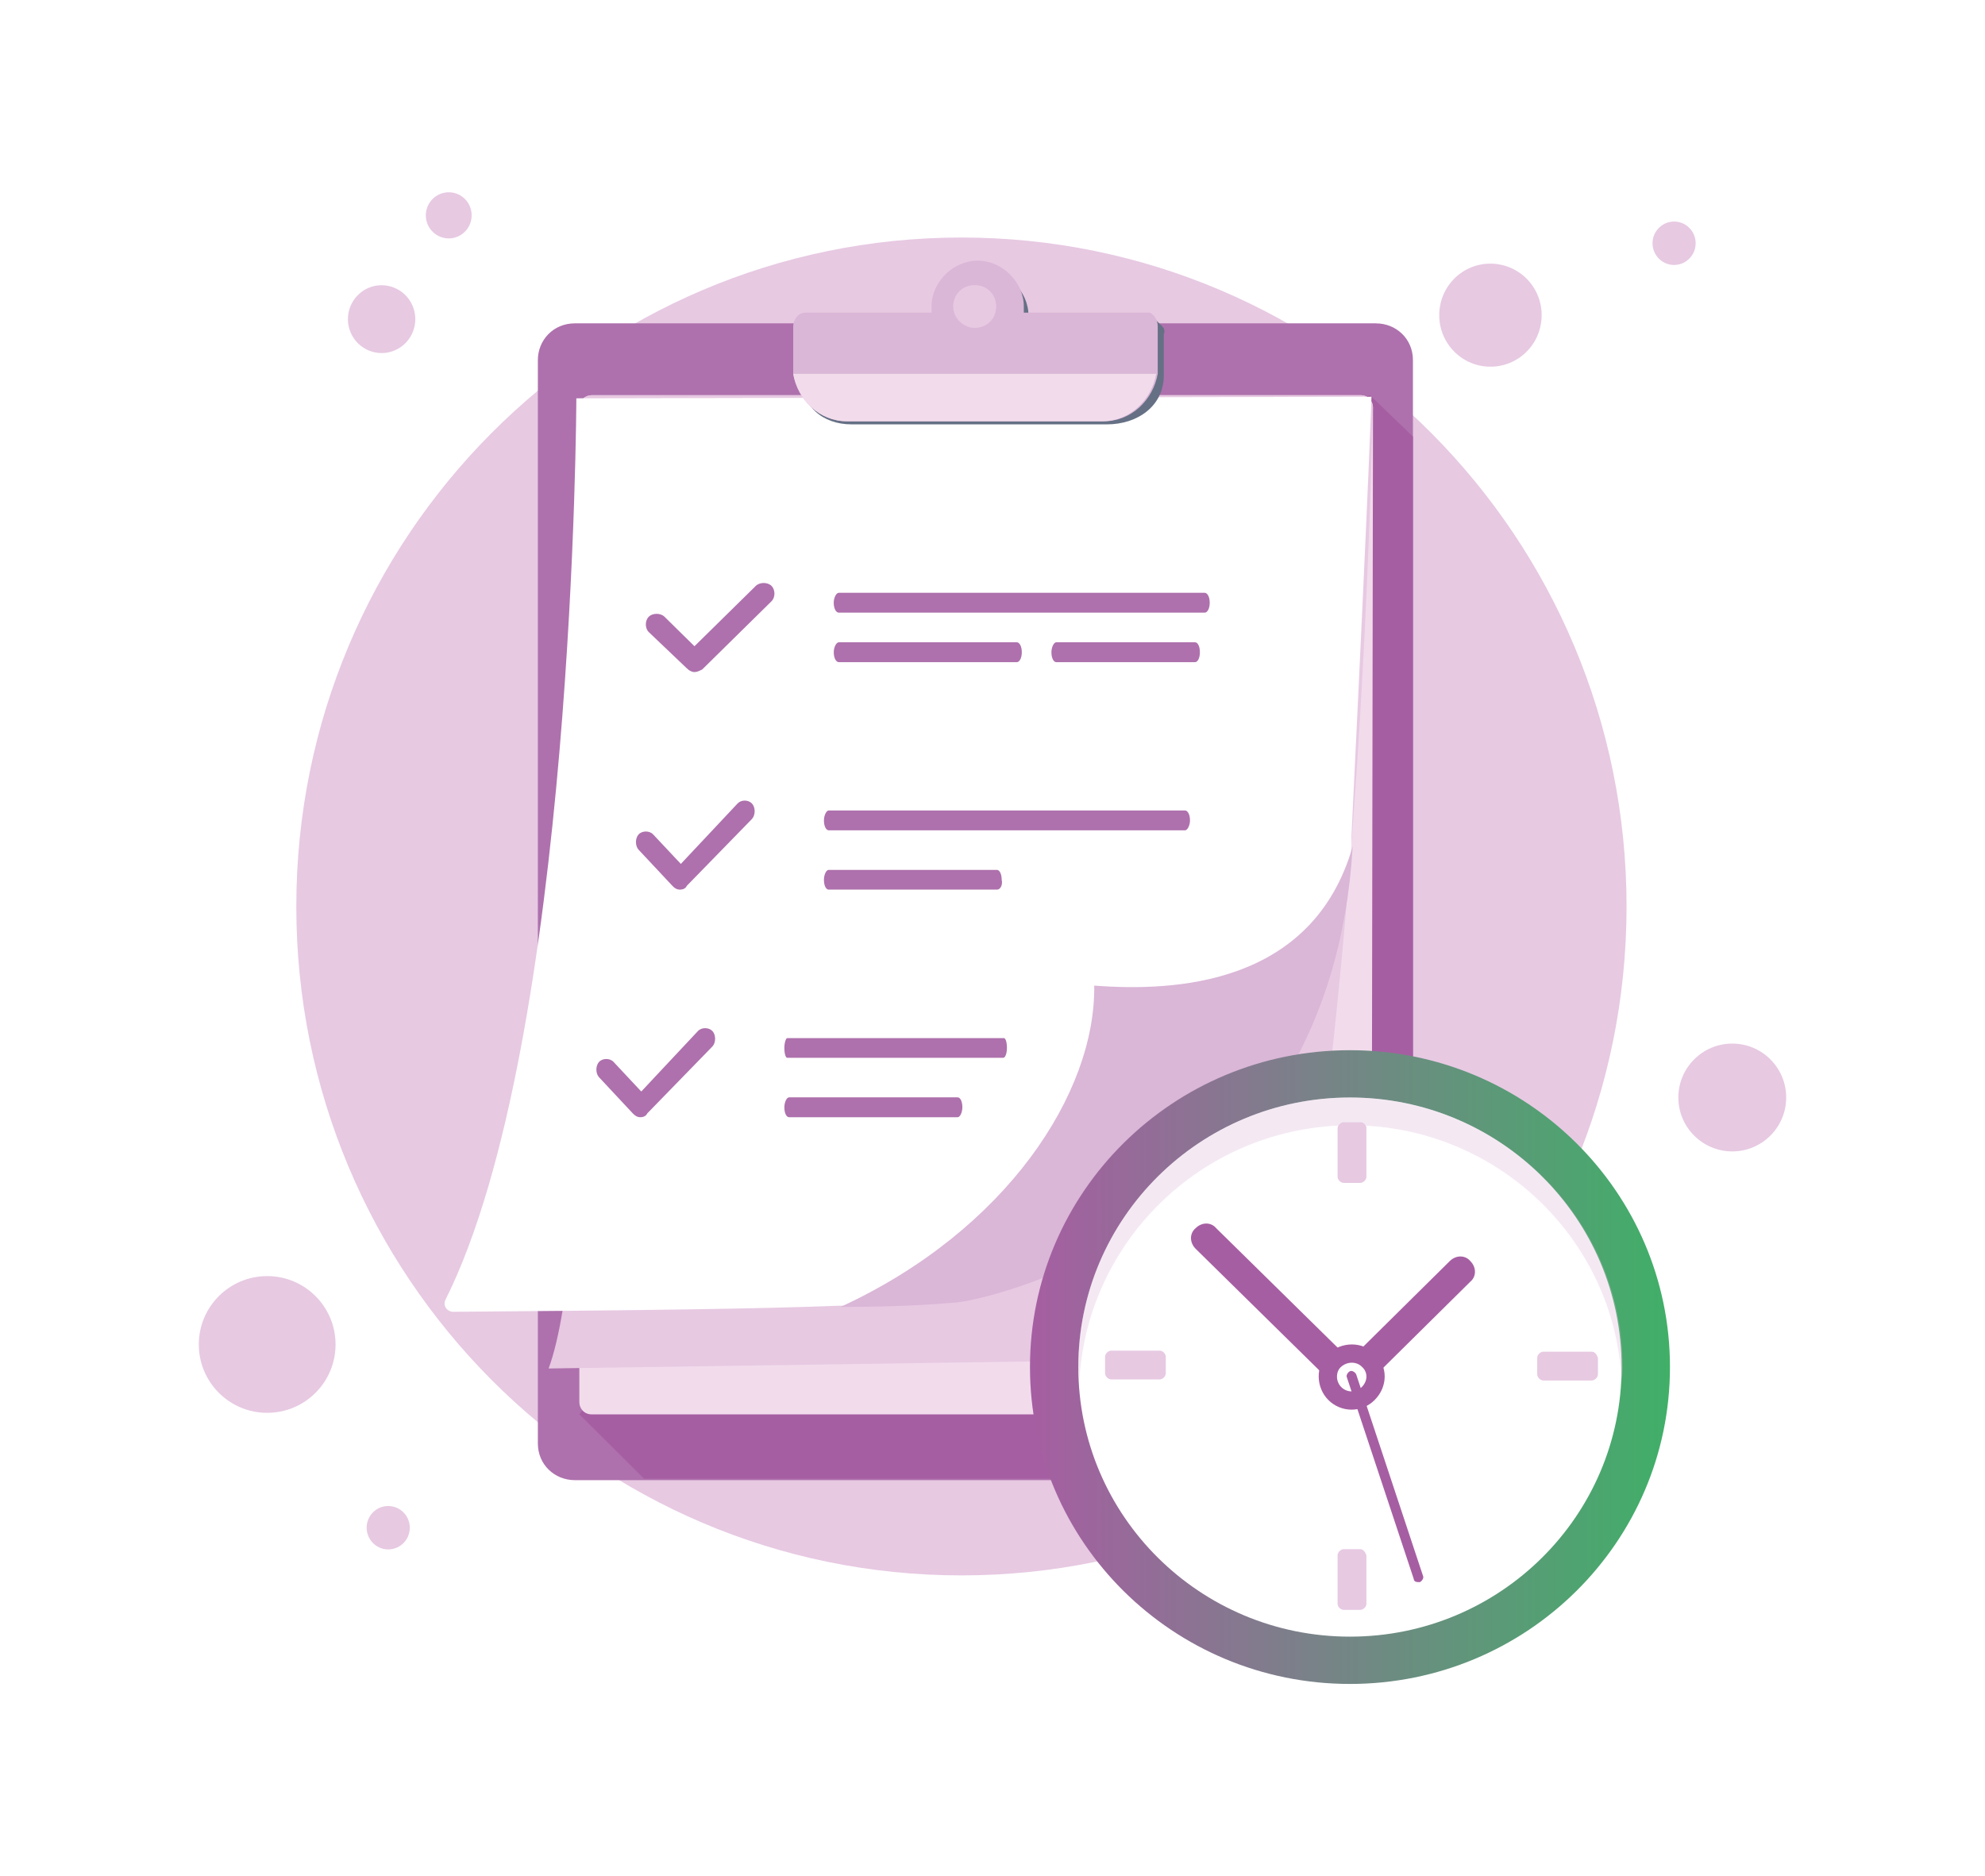 <?xml version="1.0" encoding="UTF-8"?><svg id="Layer_3" xmlns="http://www.w3.org/2000/svg" xmlns:xlink="http://www.w3.org/1999/xlink" viewBox="0 0 719.69 680.33"><defs><style>.cls-1{fill:url(#linear-gradient);}.cls-2{fill:#e7c9e2;}.cls-3{fill:#fff;}.cls-4{fill:#f2dcec;}.cls-5{fill:#657085;}.cls-6,.cls-7{fill:#a65ea2;}.cls-8{fill:#ae71ad;}.cls-9{fill:#aab2c5;}.cls-10,.cls-11{fill:#dab6d7;}.cls-11{isolation:isolate;opacity:.3;}.cls-12{fill:#93cebf;filter:url(#drop-shadow-17);opacity:.43;}.cls-7{fill-rule:evenodd;}</style><filter id="drop-shadow-17" filterUnits="userSpaceOnUse"><feOffset dx="0" dy="0"/><feGaussianBlur result="blur" stdDeviation="39"/><feFlood flood-color="#764695" flood-opacity="1"/><feComposite in2="blur" operator="in"/><feComposite in="SourceGraphic"/></filter><linearGradient id="linear-gradient" x1="373.42" y1="495.71" x2="605.47" y2="495.71" gradientUnits="userSpaceOnUse"><stop offset="0" stop-color="#a65ea2"/><stop offset="1" stop-color="#40af68"/></linearGradient></defs><circle class="cls-12" cx="348.58" cy="328.69" r="236.04"/><path class="cls-2" d="M142.13,127.43c6.42-2.12,9.93-9.03,7.85-15.5-2.09-6.47-8.98-9.99-15.4-7.91-6.42,2.12-9.93,9.07-7.84,15.5,2.09,6.47,8.98,9.99,15.4,7.91Z"/><path class="cls-2" d="M165.27,86.04c4.36-1.44,6.75-6.15,5.33-10.55-1.42-4.4-6.11-6.79-10.47-5.35-4.37,1.44-6.75,6.15-5.33,10.55,1.42,4.35,6.11,6.79,10.47,5.35Z"/><path class="cls-2" d="M552.91,128.08c7.57-6.95,8.1-18.78,1.18-26.41-6.92-7.59-18.67-8.15-26.24-1.2-7.57,6.99-8.1,18.78-1.18,26.41,6.92,7.63,18.67,8.15,26.24,1.2Z"/><path class="cls-2" d="M612.24,94c3.19-2.92,3.41-7.91,.5-11.11-2.92-3.2-7.86-3.44-11.05-.48-3.19,2.92-3.41,7.87-.5,11.11,2.91,3.2,7.86,3.44,11.05,.48Z"/><path class="cls-2" d="M146.03,559.77c3.19-2.92,3.41-7.91,.5-11.11-2.91-3.2-7.86-3.44-11.05-.52-3.19,2.96-3.41,7.91-.5,11.11,2.91,3.24,7.86,3.44,11.05,.52Z"/><path class="cls-2" d="M348.58,571.25c133.18,0,241.15-108.63,241.15-242.56s-107.97-242.56-241.15-242.56S107.43,194.72,107.43,328.69s107.97,242.56,241.15,242.56Z"/><path class="cls-2" d="M628.06,417.51c10.79,0,19.55-8.76,19.55-19.55s-8.76-19.55-19.55-19.55-19.55,8.76-19.55,19.55,8.76,19.55,19.55,19.55Z"/><path class="cls-2" d="M96.87,512.3c13.7,0,24.79-11.1,24.79-24.79s-11.1-24.79-24.79-24.79-24.79,11.1-24.79,24.79,11.1,24.79,24.79,24.79Z"/><path class="cls-8" d="M498.89,117.26c7.24,0,13.39,5.55,13.39,13.31v392.83c0,7.24-5.59,13.31-13.39,13.31H208.4c-7.24,0-13.39-5.55-13.39-13.31V130.56c0-7.2,5.59-13.31,13.39-13.31H498.89Z"/><path class="cls-6" d="M512.29,158.3v364.53c0,7.24-5.59,13.35-13.39,13.35H233.5l-23.45-23.32L473.8,151.67l22.89-8.37,15.6,15Z"/><path class="cls-4" d="M497.81,147.77c0-2.21-1.69-4.46-4.46-4.46H214.51c-2.21,0-4.46,1.69-4.46,4.46V508.44c0,2.21,1.69,4.42,4.46,4.42H492.78c2.21,0,4.46-1.65,4.46-4.42l.56-360.67Z"/><path class="cls-2" d="M497.77,147.77c0-2.21-1.65-4.46-4.42-4.46H214.51c-2.21,0-4.46,1.69-4.46,4.46,3.38,143.69,4.46,306.27-11.14,348.45l267.09-3.9c16.17-73.21,28.43-204.72,31.77-344.55Z"/><path class="cls-3" d="M497.25,143.87s-.56,21.67-7.28,159.81v2.77c-8.37,135.41-128.78,163.67-143.3,165.36-6.68,.56-19.51,1.65-42.35,1.65-28.48,1.13-71.95,1.69-139.96,2.21-2.25,0-3.94-2.21-2.82-4.42,46.86-93.75,47.42-326.82,47.42-326.82l288.28-.56Z"/><path class="cls-5" d="M421.39,118.34q0-.52,0,0l-2.77-2.77s-1.69,.56-2.25,1.69h-43.47v-2.77c0-8.89-7.8-16.64-16.73-16.64s-16.73,7.76-16.73,16.64c0,1.08,0,1.65,.56,2.21h-45.17c-2.25,0-4.46,1.65-4.46,4.98v14.43c0,11.1,7.8,17.77,18.38,17.77h92.58c11.14,0,20.63-6.68,20.63-17.77v-15c.56-1.08,0-2.21-.56-2.77Z"/><path class="cls-10" d="M419.75,118.34v17.21c-1.69,9.45-9.49,17.21-19.55,17.21h-93.1c-10.06,0-17.86-7.76-19.51-17.21v-17.21c0-2.21,1.65-4.98,4.46-4.98h45.69v-2.21c0-8.89,7.85-16.64,16.73-16.64s16.73,7.76,16.73,16.64v2.21h45.73c1.13,.56,2.82,2.21,2.82,4.98Z"/><path class="cls-2" d="M353.39,118.9c4.46,0,7.8-3.34,7.8-7.76s-3.34-7.76-7.8-7.76-7.8,3.34-7.8,7.76,3.9,7.76,7.8,7.76Z"/><path class="cls-4" d="M419.18,135.55c-1.69,9.45-9.49,17.21-19.55,17.21h-92.54c-10.06,0-17.86-7.76-19.51-17.21h131.59Z"/><path class="cls-8" d="M363.74,383.57h-78.31c-.53,0-1.05-1.34-1.05-3.6,0-1.78,.53-3.55,1.05-3.55h78.57c.53,0,1.08,1.34,1.08,3.55,0,1.82-.55,3.6-1.34,3.6Z"/><path class="cls-8" d="M347.23,405.11h-61.16c-.87,0-1.69-1.34-1.69-3.6,0-1.78,.82-3.6,1.69-3.6h61.16c.87,0,1.69,1.34,1.69,3.6,0,1.78-.82,3.6-1.69,3.6Z"/><path class="cls-8" d="M436.78,222.15h-132.68c-.91,0-1.82-1.34-1.82-3.6,0-1.78,.91-3.6,1.82-3.6h132.68c.91,0,1.82,1.34,1.82,3.6s-.91,3.6-1.82,3.6Z"/><path class="cls-8" d="M433.31,240.1h-50.37c-.87,0-1.73-1.34-1.73-3.6,0-1.78,.87-3.6,1.73-3.6h50.37c.87,0,1.73,1.34,1.73,3.6s-.87,3.6-1.73,3.6Z"/><path class="cls-8" d="M368.69,240.1h-64.58c-.91,0-1.82-1.34-1.82-3.6,0-1.78,.91-3.6,1.82-3.6h64.58c.87,0,1.78,1.34,1.78,3.6s-.91,3.6-1.78,3.6Z"/><path class="cls-8" d="M251.79,243.69c-.95,0-1.91-.48-2.86-1.43l-13.7-13.05c-1.43-1.39-1.43-4.2,0-5.59,1.39-1.39,4.25-1.39,5.68,0l10.88,10.71,22.24-21.89c1.43-1.39,4.29-1.39,5.68,0,1.43,1.39,1.43,4.2,0,5.59l-25.1,24.71c-.91,.48-1.86,.95-2.82,.95Z"/><path class="cls-8" d="M429.67,301.08h-129.21c-.87,0-1.73-1.34-1.73-3.6,0-1.78,.87-3.6,1.73-3.6h129.21c.87,0,1.78,1.34,1.78,3.6,0,1.78-.91,3.6-1.78,3.6Z"/><path class="cls-8" d="M361.49,322.58h-61.07c-.87,0-1.69-1.34-1.69-3.55,0-1.82,.82-3.6,1.69-3.6h61.07c.82,0,1.69,1.34,1.69,3.6,.43,1.78-.43,3.55-1.69,3.55Z"/><path class="cls-8" d="M246.41,322.58c-.87,0-1.78-.43-2.64-1.39l-12.22-13.05c-1.3-1.39-1.3-4.2,0-5.59,1.3-1.39,3.94-1.39,5.24,0l10.06,10.71,20.55-21.89c1.3-1.43,3.9-1.43,5.24,0,1.3,1.39,1.3,4.16,0,5.59l-23.62,24.23c-.43,.95-1.3,1.39-2.6,1.39Z"/><path class="cls-8" d="M232.06,405.11c-.91,0-1.78-.48-2.64-1.39l-12.22-13.09c-1.3-1.39-1.3-4.16,0-5.59,1.3-1.39,3.94-1.39,5.24,0l10.06,10.75,20.55-21.93c1.3-1.39,3.9-1.39,5.25,0,1.3,1.39,1.3,4.2,0,5.59l-23.62,24.27c-.43,.91-1.3,1.39-2.6,1.39Z"/><path class="cls-9" d="M484.97,494.21c2.98-2.98,7.09-2.98,9.7,0,2.98,3,2.98,7.11,0,9.34-2.98,2.23-7.09,2.98-9.7,0-2.61-2.61-2.61-6.71,0-9.34Z"/><path class="cls-3" d="M481.61,490.85c4.85-4.46,12.31-4.46,16.79,0,4.85,4.48,4.85,11.94,0,16.8-4.85,4.86-12.31,4.48-16.79,0-4.48-4.48-4.85-12.32,0-16.8Z"/><path class="cls-10" d="M490.44,306.89c-7.85,135.41-128.82,163.71-143.34,165.36-6.68,.56-19.51,1.65-42.35,1.65,60.21-27.74,92.54-77.67,91.98-116.51,29,2.21,79.19,0,93.71-50.5Z"/><path class="cls-1" d="M489.45,610.61c64.08,0,116.02-51.44,116.02-114.9s-51.95-114.9-116.02-114.9-116.02,51.44-116.02,114.9,51.95,114.9,116.02,114.9Z"/><path class="cls-3" d="M489.45,593.46c54.39,0,98.49-43.78,98.49-97.75s-44.1-97.75-98.49-97.75-98.49,43.78-98.49,97.75,44.1,97.75,98.49,97.75Z"/><path class="cls-11" d="M588.31,495.34c0,1.88,0,3.36-.37,5.23-2.61-51.48-45.52-92.52-98.12-92.52s-95.51,41.04-98.49,92.52c0-1.88-.37-3.36-.37-5.23,0-53.71,44.39-97.37,98.49-97.37s98.86,43.67,98.86,97.37Z"/><path class="cls-6" d="M487.21,490.85l-7.46,7.46-46.26-45.5c-2.24-2.25-2.24-5.61,0-7.46,2.24-2.25,5.6-2.25,7.46,0l46.26,45.5Z"/><path class="cls-6" d="M498.77,498.69l-7.46-7.46,34.32-33.95c2.24-2.23,5.6-2.23,7.46,0,2.24,2.25,2.24,5.61,0,7.46l-34.32,33.95Z"/><path class="cls-6" d="M514.07,573.68c-.75,0-1.49-.38-1.49-1.13l-24.25-73.11c-.37-.75,.37-1.85,1.12-2.23s1.87,.38,2.24,1.1l24.25,73.14c.37,.73-.37,1.85-1.12,2.23h-.75Z"/><path class="cls-7" d="M493.81,495.64l-.09-.09c-1.79-1.81-5.19-2.05-7.61,.18-1.76,1.63-1.95,5.1,.19,7.24,2.03,2.03,5.29,2.12,7.42,0,2.37-2.38,2.09-5.5,.19-7.24l-.1-.09Zm4.59-4.79c-4.48-4.46-11.94-4.46-16.79,0-4.85,4.48-4.48,12.32,0,16.8,4.48,4.48,11.94,4.86,16.79,0,4.85-4.86,4.85-12.32,0-16.8Z"/><path class="cls-2" d="M493.17,406.92h-5.97c-1.12,0-2.24,1.13-2.24,2.23v17.55c0,1.1,1.12,2.23,2.24,2.23h5.97c1.12,0,2.24-1.13,2.24-2.23v-17.93c-.37-1.1-1.12-1.85-2.24-1.85Z"/><path class="cls-2" d="M493.17,561.74h-5.97c-1.12,0-2.24,1.13-2.24,2.25v17.53c0,1.13,1.12,2.23,2.24,2.23h5.97c1.12,0,2.24-1.1,2.24-2.23v-17.53c-.37-1.13-1.12-2.25-2.24-2.25Z"/><path class="cls-2" d="M420.43,489.75h-17.53c-1.12,0-2.24,1.1-2.24,2.23v5.96c0,1.13,1.12,2.25,2.24,2.25h17.53c1.12,0,2.24-1.13,2.24-2.25v-5.96c0-1.13-1.12-2.23-2.24-2.23Z"/><path class="cls-2" d="M577.11,490.13h-17.53c-1.12,0-2.24,1.1-2.24,2.23v5.96c0,1.13,1.12,2.25,2.24,2.25h17.53c1.12,0,2.24-1.13,2.24-2.25v-5.96c-.37-1.13-1.12-2.23-2.24-2.23Z"/></svg>